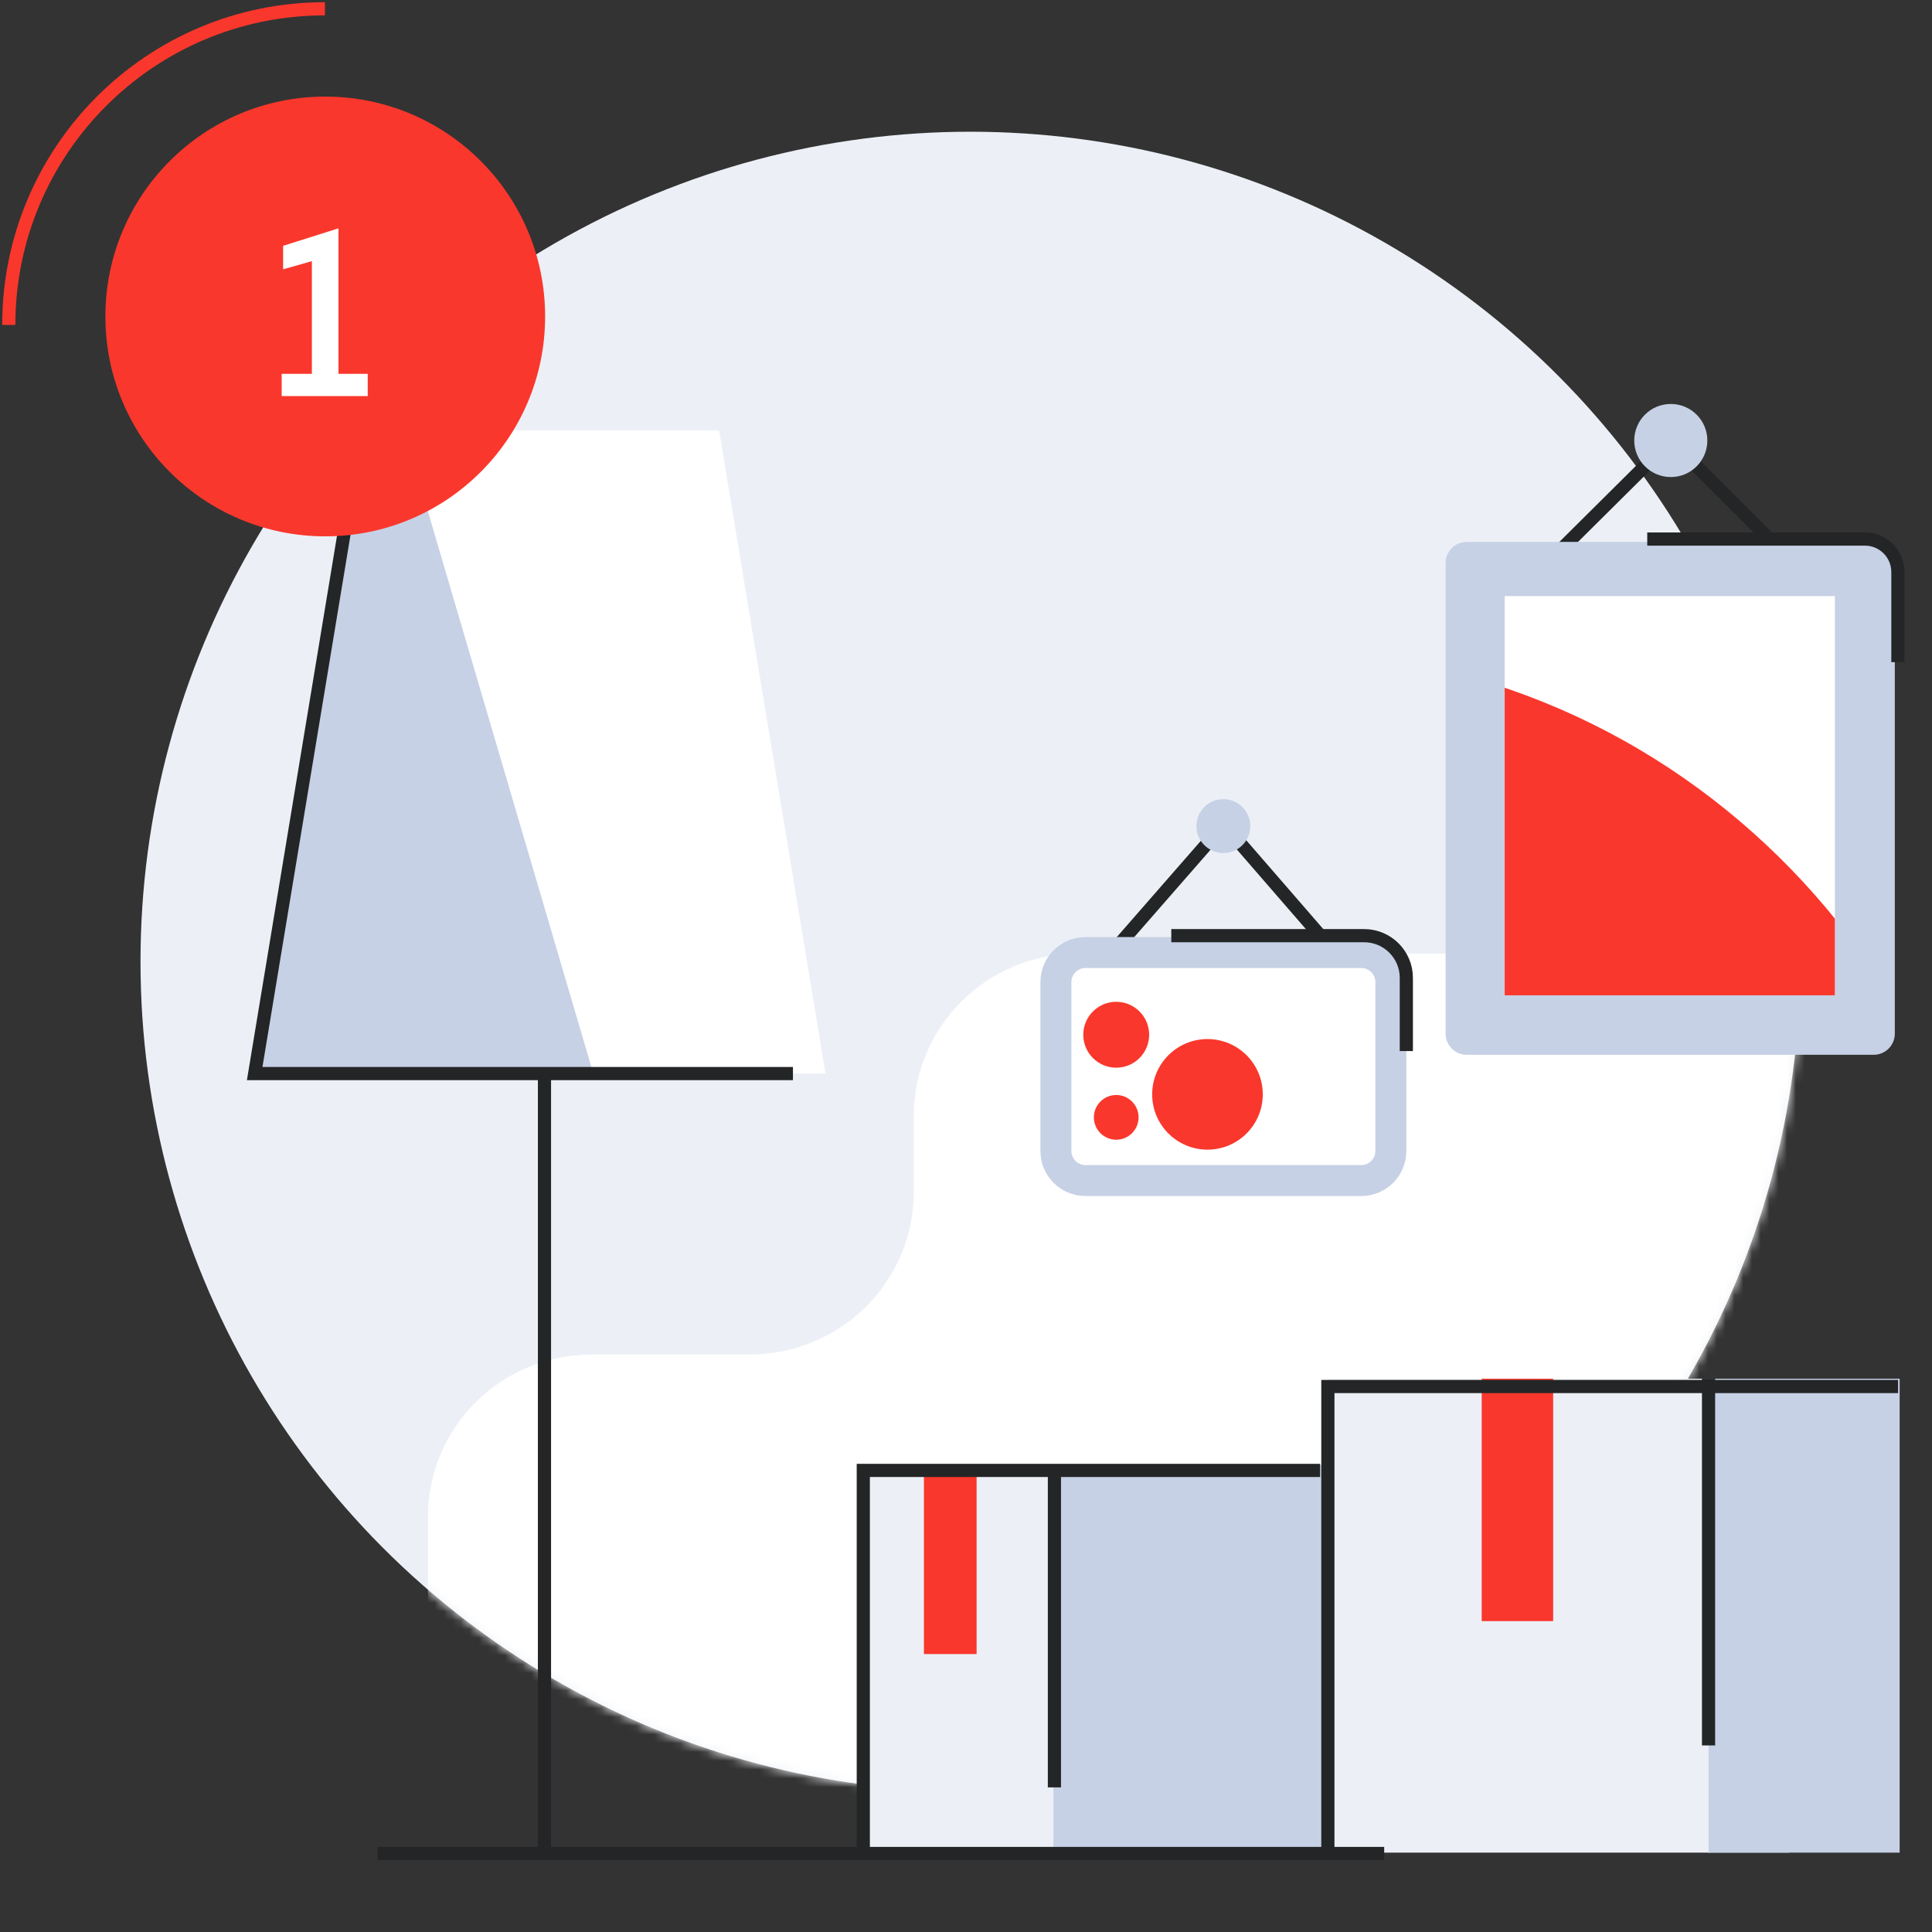 <svg xmlns="http://www.w3.org/2000/svg" width="220" height="220" viewBox="0 0 220 220" fill="none"><rect x="0" y="0" width="220" height="220" fill="#333333" stroke="none"/><circle cx="110.5" cy="109.5" r="94.5" fill="#ECF0F6"></circle><mask id="mask0_4346_3950" style="mask-type:alpha" maskUnits="userSpaceOnUse" x="16" y="15" width="189" height="189"><circle cx="110.5" cy="109.5" r="94.5" fill="#ECF0F6"></circle></mask><g mask="url(#mask0_4346_3950)"><g clip-path="url(#clip0_4346_3950)"><path d="M287.899 161.683H248.117C245.666 161.683 243.239 161.205 240.975 160.275C238.711 159.346 236.654 157.985 234.921 156.268C233.188 154.551 231.814 152.513 230.877 150.271C229.94 148.028 229.458 145.624 229.459 143.197V127.078C229.46 124.647 228.977 122.24 228.037 119.995C227.098 117.749 225.72 115.709 223.982 113.992C222.245 112.275 220.183 110.914 217.914 109.988C215.645 109.061 213.213 108.587 210.759 108.592H122.712C120.261 108.592 117.834 109.071 115.57 110C113.306 110.929 111.249 112.291 109.516 114.007C107.784 115.724 106.409 117.762 105.472 120.004C104.535 122.247 104.053 124.651 104.054 127.078V135.759C104.054 140.659 102.089 145.359 98.59 148.824C95.091 152.289 90.345 154.236 85.397 154.236H67.349C62.408 154.247 57.674 156.199 54.184 159.663C50.694 163.126 48.734 167.82 48.734 172.713V210.79H306.557V180.151C306.555 175.252 304.588 170.555 301.089 167.091C297.59 163.628 292.846 161.683 287.899 161.683Z" fill="white"></path></g></g><path d="M98.289 210.857L120.051 210.857L120.051 166.802L98.289 166.802L98.289 210.857Z" fill="#ECF0F6"></path><path d="M119.953 210.857L163.477 210.857L163.477 166.802L119.953 166.802L119.953 210.857Z" fill="#C6D1E5"></path><path d="M120.068 166.908L129.092 210.963H120.068V166.908Z" fill="#C6D1E5"></path><path d="M216.317 157H194.555V210.963H216.317V157Z" fill="#C6D1E5"></path><path d="M194.731 157H151.207V210.963H194.731V157Z" fill="#ECF0F6"></path><path d="M176.861 157H168.723V184.601H176.861V157Z" fill="#FA372C"></path><path d="M111.207 168H105.207V188.348H111.207V168Z" fill="#FA372C"></path><path d="M194.555 157L203.755 210.963H194.555V157Z" fill="#C6D1E5"></path><path d="M151.207 210.963V157.885H216.139" stroke="#242526" stroke-width="1.5" stroke-miterlimit="10"></path><path d="M194.555 157V198.755" stroke="#242526" stroke-width="1.5" stroke-miterlimit="10"></path><path d="M120.068 167.439V203.532" stroke="#242526" stroke-width="1.5" stroke-miterlimit="10"></path><path d="M98.305 210.963V167.439H150.321" stroke="#242526" stroke-width="1.5" stroke-miterlimit="10"></path><path d="M43 211.059L157.62 211.059" stroke="#242526" stroke-width="1.5" stroke-miterlimit="10"></path><path d="M62 211L62 75" stroke="#242526" stroke-width="1.5" stroke-miterlimit="10"></path><path d="M41.124 49H81.876L94 122.251H29L41.124 49Z" fill="white"></path><path d="M46.008 49H41.124L29 122.251H67.562L46.008 49Z" fill="#C6D1E5"></path><path d="M90.295 122.251H29L41.124 49H56.448" stroke="#242526" stroke-width="1.5" stroke-miterlimit="10"></path><path d="M124.245 111.192L139.363 93.885L154.373 111.192" stroke="#242526" stroke-width="1.5" stroke-miterlimit="10"></path><path d="M139.307 97.135C137.613 97.135 136.239 95.762 136.239 94.068C136.239 92.374 137.613 91 139.307 91C141.002 91 142.375 92.374 142.375 94.068C142.375 95.762 141.002 97.135 139.307 97.135Z" fill="#C6D1E5"></path><path d="M123.602 108.468H155.013C156.871 108.468 158.378 109.975 158.378 111.833V131.064C158.378 132.923 156.871 134.43 155.013 134.43H123.602C121.744 134.43 120.237 132.923 120.237 131.064V111.833C120.237 109.975 121.744 108.468 123.602 108.468Z" fill="white" stroke="#C6D1E5" stroke-width="3.526"></path><path d="M137.498 130.913C134.02 130.913 131.2 128.094 131.2 124.616C131.2 121.138 134.02 118.319 137.498 118.319C140.976 118.319 143.795 121.138 143.795 124.616C143.795 128.094 140.976 130.913 137.498 130.913Z" fill="#FA372C"></path><path d="M127.106 121.58C125.034 121.58 123.354 119.901 123.354 117.829C123.354 115.757 125.034 114.077 127.106 114.077C129.178 114.077 130.857 115.757 130.857 117.829C130.857 119.901 129.178 121.58 127.106 121.58Z" fill="#FA372C"></path><path d="M127.107 129.781C125.701 129.781 124.561 128.642 124.561 127.236C124.561 125.83 125.701 124.69 127.107 124.69C128.513 124.69 129.652 125.83 129.652 127.236C129.652 128.642 128.513 129.781 127.107 129.781Z" fill="#FA372C"></path><path d="M160.141 119.686V111.353C160.141 108.697 157.988 106.545 155.333 106.545H133.378" stroke="#242526" stroke-width="1.5"></path><path d="M171.596 68.689L190.257 50.162L208.785 68.689" stroke="#242526" stroke-width="1.5" stroke-miterlimit="10"></path><path d="M213.349 61.708H167.03C165.688 61.708 164.614 62.782 164.614 64.125V117.694C164.614 119.036 165.688 120.111 167.03 120.111H213.349C214.692 120.111 215.766 119.036 215.766 117.694V64.125C215.9 62.782 214.826 61.708 213.349 61.708Z" fill="#C6D1E5"></path><path d="M171.596 68.689H208.785V113.263H171.596V68.689Z" fill="white"></path><path d="M190.256 54.324C187.957 54.324 186.094 52.461 186.094 50.162C186.094 47.863 187.957 46 190.256 46C192.555 46 194.418 47.863 194.418 50.162C194.418 52.461 192.555 54.324 190.256 54.324Z" fill="#C6D1E5"></path><path d="M216.117 75.397V65.142C216.117 63.066 214.434 61.382 212.357 61.382H187.575" stroke="#242526" stroke-width="1.5"></path><g clip-path="url(#clip1_4346_3950)"><rect width="37.601" height="45.463" transform="matrix(-1 0 0 1 208.941 67.877)" fill="white"></rect><path d="M113.231 80.423L113.231 185.093L224 185.093C226.553 176.635 228.084 168.177 228.084 159.19C228.084 112.141 191.331 74.079 145.39 74.079C134.16 73.551 123.44 75.665 113.231 80.423Z" fill="#FA372C"></path></g><circle cx="37.037" cy="36.037" r="25.037" transform="rotate(90 37.037 36.037)" fill="#FA372C"></circle><path d="M32.074 45.106V42.568H35.513V29.739L32.238 30.667V27.992L38.543 26V42.568H41.873V45.106H32.074Z" fill="white"></path><path d="M1 37C1 17.157 17.087 1 37 1" stroke="#FA372C" stroke-width="1.5" stroke-miterlimit="10"></path><defs><clipPath id="clip0_4346_3950"><path d="M48.734 108.592H206.289C218.832 108.592 228.999 118.76 228.999 131.303V210.79H48.734V108.592Z" fill="white"></path></clipPath><clipPath id="clip1_4346_3950"><rect width="37.601" height="45.463" fill="white" transform="matrix(-1 0 0 1 208.941 67.877)"></rect></clipPath></defs></svg>